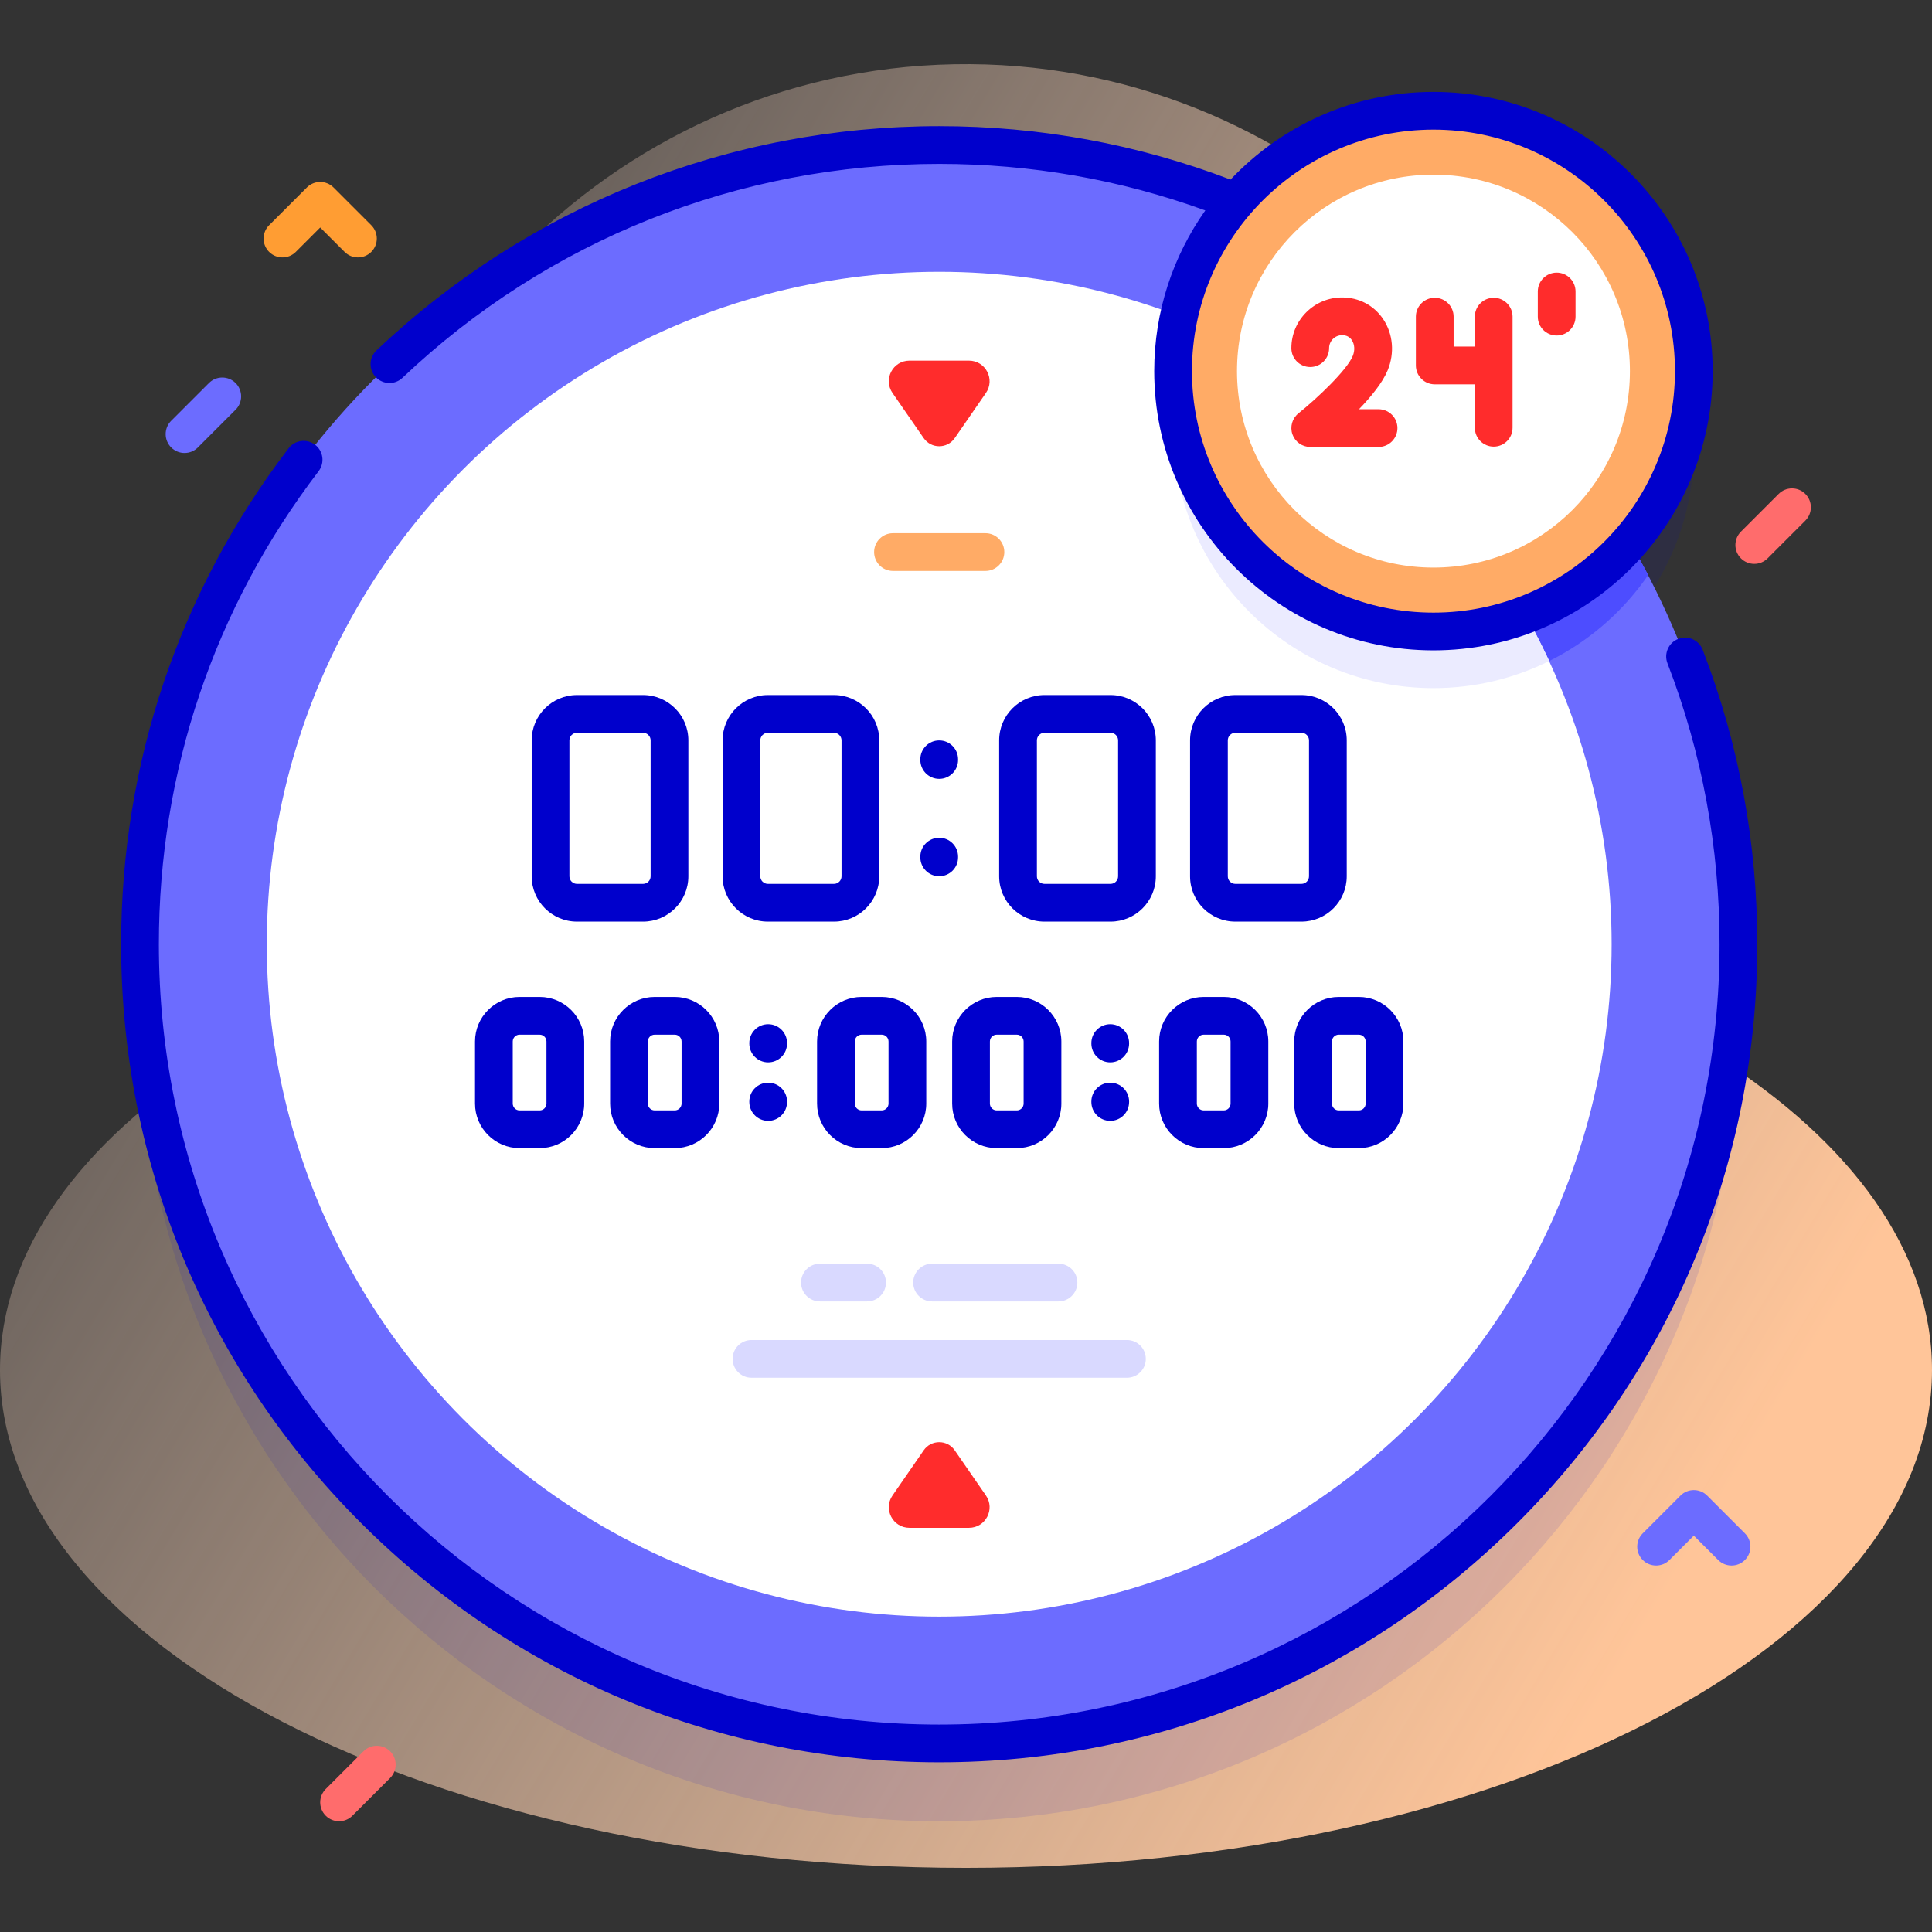 <svg id="Capa_1" enable-background="new 0 0 512 512" height="512" viewBox="0 0 512 512" width="512" xmlns="http://www.w3.org/2000/svg" xmlns:xlink="http://www.w3.org/1999/xlink"><rect x="0" y="0" width="512" height="512" fill="#333333" stroke="none"/><linearGradient id="SVGID_1_" gradientUnits="userSpaceOnUse" x1="457.223" x2="-66.251" y1="398.78" y2="83.796"><stop offset=".002" stop-color="#ffc599"/><stop offset=".992" stop-color="#ffe8dc" stop-opacity="0"/></linearGradient><path d="m419.843 204.806c1.055-7.758 1.571-15.687 1.509-23.748-.692-90.025-74.256-163.486-164.281-164.057-91.815-.581-166.428 73.673-166.428 165.354 0 7.615.516 15.109 1.513 22.45 4.043 29.747-9.887 59.143-35.212 75.263-35.611 22.668-56.944 51.54-56.944 82.98 0 72.876 114.615 131.954 256 131.954s256-59.078 256-131.954c0-31.44-21.334-60.312-56.946-82.98-25.325-16.12-39.254-45.516-35.211-75.262z" fill="url(#SVGID_1_)"/><path d="m431.934 164.235c10.546-12.117 16.945-27.938 16.945-45.263 0-38.108-30.892-69-69-69-20.976 0-39.751 9.372-52.406 24.143-24.297-9.713-50.809-15.064-78.573-15.064-116.974 0-211.8 94.826-211.8 211.8s94.826 211.799 211.8 211.799 211.8-94.826 211.8-211.799c-.001-38.876-10.485-75.3-28.766-106.616z" fill="#00c" opacity=".1"/><circle cx="248.9" cy="250.228" fill="#6c6cff" r="211.799"/><path d="m436.79 152.388c-12.44 18.1-33.29 29.97-56.91 29.97-38.11 0-69-30.89-69-69 0-22.53 10.8-42.55 27.52-55.14 42.24 19.72 76.89 52.97 98.39 94.17z" fill="#4d4dff"/><circle cx="248.9" cy="250.228" fill="#fff" r="178.198"/><path d="m410.57 175.168c-9.24 4.6-19.67 7.19-30.69 7.19-38.11 0-69-30.89-69-69 0-9.95 2.11-19.4 5.89-27.95 41.41 17.07 74.98 49.29 93.8 89.76z" fill="#ebebff"/><circle cx="379.88" cy="98.349" fill="#ffab66" r="69"/><circle cx="379.88" cy="98.349" fill="#fff" r="52.063"/><path d="m365.334 118.45h-18.107c-2.122 0-4.012-1.34-4.716-3.341s-.068-4.229 1.586-5.559c5.042-4.05 12.845-11.452 14.405-15.229.6-1.451.505-3.051-.247-4.176-.585-.875-1.455-1.318-2.587-1.318-1.897 0-3.441 1.544-3.441 3.442 0 2.762-2.238 5-5 5s-5-2.238-5-5c0-7.412 6.03-13.442 13.441-13.442 4.479 0 8.452 2.1 10.899 5.76 2.624 3.923 3.063 8.99 1.177 13.555-1.354 3.274-4.398 6.997-7.594 10.308h5.184c2.762 0 5 2.238 5 5s-2.238 5-5 5z" fill="#ff2c2c"/><path d="m394.247 101.852h-14.024c-2.762 0-5-2.238-5-5v-12.936c0-2.762 2.238-5 5-5s5 2.238 5 5v7.936h9.024c2.762 0 5 2.238 5 5s-2.238 5-5 5z" fill="#ff2c2c"/><path d="m395.845 118.362c-2.762 0-5-2.238-5-5v-29.446c0-2.762 2.238-5 5-5s5 2.238 5 5v29.446c0 2.762-2.239 5-5 5z" fill="#ff2c2c"/><path d="m412.533 88.916c-2.762 0-5-2.238-5-5v-6.667c0-2.762 2.238-5 5-5s5 2.238 5 5v6.667c0 2.762-2.238 5-5 5z" fill="#ff2c2c"/><g fill="#00c"><path d="m103.213 101.503c1.234 0 2.472-.455 3.439-1.371 38.569-36.565 89.087-56.703 142.247-56.703 24.261 0 47.961 4.15 70.518 12.335-8.514 12.053-13.538 26.739-13.538 42.586 0 40.804 33.196 74 74 74s74-33.196 74-74-33.196-74-74-74c-21.168 0-40.273 8.948-53.774 23.243-24.632-9.392-50.598-14.164-77.207-14.164-55.731 0-108.692 21.111-149.128 59.445-2.004 1.9-2.088 5.064-.188 7.069.984 1.037 2.307 1.56 3.631 1.56zm276.667-67.153c35.29 0 64 28.71 64 64s-28.71 64-64 64-64-28.71-64-64 28.71-64 64-64z"/><path d="m451.223 172.177c-.994-2.577-3.89-3.858-6.465-2.863-2.576.994-3.858 3.889-2.863 6.465 9.16 23.73 13.805 48.779 13.805 74.45 0 114.029-92.771 206.799-206.8 206.799s-206.799-92.77-206.799-206.799c0-45.735 14.639-89.084 42.333-125.36 1.675-2.195 1.254-5.333-.94-7.009-2.196-1.676-5.333-1.255-7.009.94-29.036 38.035-44.384 83.482-44.384 131.429 0 57.909 22.551 112.353 63.499 153.3 40.947 40.948 95.391 63.499 153.3 63.499s112.353-22.551 153.301-63.499c40.948-40.947 63.499-95.391 63.499-153.3-.001-26.908-4.871-53.168-14.477-78.052z"/><path d="m228.334 304.262h5.331c6.508 0 11.803-5.295 11.803-11.803v-16.457c0-6.508-5.295-11.802-11.803-11.802h-5.331c-6.508 0-11.803 5.294-11.803 11.802v16.457c0 6.508 5.295 11.803 11.803 11.803zm-1.803-28.26c0-.993.809-1.802 1.803-1.802h5.331c.994 0 1.803.809 1.803 1.802v16.457c0 .994-.809 1.803-1.803 1.803h-5.331c-.994 0-1.803-.809-1.803-1.803z"/><path d="m264.135 304.262h5.331c6.508 0 11.803-5.295 11.803-11.803v-16.457c0-6.508-5.295-11.802-11.803-11.802h-5.331c-6.508 0-11.803 5.294-11.803 11.802v16.457c0 6.508 5.295 11.803 11.803 11.803zm-1.803-28.26c0-.993.809-1.802 1.803-1.802h5.331c.994 0 1.803.809 1.803 1.802v16.457c0 .994-.809 1.803-1.803 1.803h-5.331c-.994 0-1.803-.809-1.803-1.803z"/><path d="m143.019 264.2h-5.331c-6.508 0-11.803 5.294-11.803 11.802v16.457c0 6.508 5.295 11.803 11.803 11.803h5.331c6.508 0 11.803-5.295 11.803-11.803v-16.457c-.001-6.508-5.296-11.802-11.803-11.802zm1.802 28.259c0 .994-.809 1.803-1.803 1.803h-5.331c-.994 0-1.803-.809-1.803-1.803v-16.457c0-.993.809-1.802 1.803-1.802h5.331c.994 0 1.803.809 1.803 1.802z"/><path d="m173.488 304.262h5.331c6.508 0 11.803-5.295 11.803-11.803v-16.457c0-6.508-5.295-11.802-11.803-11.802h-5.331c-6.508 0-11.803 5.294-11.803 11.802v16.457c.001 6.508 5.295 11.803 11.803 11.803zm-1.802-28.26c0-.993.809-1.802 1.803-1.802h5.331c.994 0 1.803.809 1.803 1.802v16.457c0 .994-.809 1.803-1.803 1.803h-5.331c-.994 0-1.803-.809-1.803-1.803z"/><path d="m318.979 264.2c-6.508 0-11.803 5.294-11.803 11.802v16.457c0 6.508 5.295 11.803 11.803 11.803h5.332c6.508 0 11.803-5.295 11.803-11.803v-16.457c0-6.508-5.295-11.802-11.803-11.802zm7.135 11.802v16.457c0 .994-.809 1.803-1.803 1.803h-5.332c-.994 0-1.803-.809-1.803-1.803v-16.457c0-.993.809-1.802 1.803-1.802h5.332c.995 0 1.803.809 1.803 1.802z"/><path d="m354.78 304.262h5.332c6.508 0 11.803-5.295 11.803-11.803v-16.457c0-6.508-5.295-11.802-11.803-11.802h-5.332c-6.508 0-11.802 5.294-11.802 11.802v16.457c.001 6.508 5.294 11.803 11.802 11.803zm-1.801-28.26c0-.993.809-1.802 1.802-1.802h5.332c.994 0 1.803.809 1.803 1.802v16.457c0 .994-.809 1.803-1.803 1.803h-5.332c-.993 0-1.802-.809-1.802-1.803z"/><path d="m203.577 286.923c-2.762 0-5 2.238-5 5v.115c0 2.762 2.238 5 5 5s5-2.238 5-5v-.115c0-2.762-2.238-5-5-5z"/><path d="m208.577 276.423c0-2.762-2.238-5-5-5s-5 2.238-5 5v.115c0 2.762 2.238 5 5 5s5-2.238 5-5z"/><path d="m294.223 286.923c-2.762 0-5 2.238-5 5v.115c0 2.762 2.238 5 5 5s5-2.238 5-5v-.115c0-2.762-2.239-5-5-5z"/><path d="m299.223 276.423c0-2.762-2.238-5-5-5s-5 2.238-5 5v.115c0 2.762 2.238 5 5 5s5-2.238 5-5z"/><path d="m182.421 232.235v-36.04c0-6.617-5.383-12-12-12h-17.521c-6.617 0-12 5.383-12 12v36.04c0 6.617 5.383 12 12 12h17.521c6.617 0 12-5.382 12-12zm-31.522 0v-36.04c0-1.103.897-2 2-2h17.521c1.103 0 2 .897 2 2v36.04c0 1.103-.897 2-2 2h-17.521c-1.102 0-2-.897-2-2z"/><path d="m233.014 232.235v-36.04c0-6.617-5.383-12-12-12h-17.521c-6.617 0-12 5.383-12 12v36.04c0 6.617 5.383 12 12 12h17.521c6.617 0 12-5.382 12-12zm-31.522 0v-36.04c0-1.103.897-2 2-2h17.521c1.103 0 2 .897 2 2v36.04c0 1.103-.897 2-2 2h-17.521c-1.102 0-2-.897-2-2z"/><path d="m306.307 232.235v-36.04c0-6.617-5.383-12-12-12h-17.521c-6.617 0-12 5.383-12 12v36.04c0 6.617 5.383 12 12 12h17.521c6.617 0 12-5.382 12-12zm-10 0c0 1.103-.897 2-2 2h-17.521c-1.103 0-2-.897-2-2v-36.04c0-1.103.897-2 2-2h17.521c1.103 0 2 .897 2 2z"/><path d="m356.899 232.235v-36.04c0-6.617-5.383-12-12-12h-17.521c-6.617 0-12 5.383-12 12v36.04c0 6.617 5.383 12 12 12h17.521c6.618 0 12-5.382 12-12zm-31.52 0v-36.04c0-1.103.897-2 2-2h17.521c1.103 0 2 .897 2 2v36.04c0 1.103-.897 2-2 2h-17.521c-1.103 0-2-.897-2-2z"/><path d="m253.899 227.211v-.191c0-2.762-2.238-5-5-5s-5 2.238-5 5v.191c0 2.762 2.238 5 5 5s5-2.238 5-5z"/><path d="m248.899 206.41c2.762 0 5-2.238 5-5v-.191c0-2.762-2.238-5-5-5s-5 2.238-5 5v.191c0 2.762 2.239 5 5 5z"/></g><path d="m261.279 396.319-8.265-11.966c-1.988-2.878-6.24-2.878-8.228 0l-8.265 11.966c-2.502 3.623.091 8.565 4.494 8.565h15.771c4.402 0 6.995-4.943 4.493-8.565z" fill="#ff2c2c"/><path d="m236.52 104.138 8.265 11.966c1.988 2.878 6.24 2.878 8.228 0l8.265-11.966c2.502-3.623-.091-8.565-4.494-8.565h-15.771c-4.402 0-6.995 4.942-4.493 8.565z" fill="#ff2c2c"/><path d="m303.65 360.117c0 2.761-2.238 5-5 5h-99.5c-2.762 0-5-2.239-5-5s2.238-5 5-5h99.5c2.761 0 5 2.239 5 5" fill="#d9d9ff"/><path d="m229.79 344.891h-12.5c-2.762 0-5-2.239-5-5s2.238-5 5-5h12.5c2.762 0 5 2.239 5 5s-2.239 5-5 5z" fill="#d9d9ff"/><path d="m261.15 151.303h-24.5c-2.762 0-5-2.239-5-5s2.238-5 5-5h24.5c2.762 0 5 2.239 5 5s-2.239 5-5 5z" fill="#ffab66"/><path d="m280.51 344.891h-33.5c-2.762 0-5-2.239-5-5s2.238-5 5-5h33.5c2.762 0 5 2.239 5 5s-2.238 5-5 5z" fill="#d9d9ff"/><path d="m94.857 68.219c-1.279 0-2.56-.488-3.535-1.465l-6.465-6.464-6.465 6.464c-1.951 1.953-5.119 1.953-7.07 0-1.953-1.952-1.953-5.118 0-7.07l10-10c1.951-1.953 5.119-1.953 7.07 0l10 10c1.953 1.952 1.953 5.118 0 7.07-.975.976-2.255 1.465-3.535 1.465z" fill="#ff9d33"/><path d="m458.88 414.884c-1.279 0-2.56-.488-3.535-1.465l-6.465-6.464-6.465 6.464c-1.951 1.953-5.119 1.953-7.07 0-1.953-1.952-1.953-5.118 0-7.07l10-10c1.951-1.953 5.119-1.953 7.07 0l10 10c1.953 1.952 1.953 5.118 0 7.07-.976.977-2.256 1.465-3.535 1.465z" fill="#6c6cff"/><path d="m48.903 120.047c-1.279 0-2.56-.488-3.535-1.465-1.953-1.952-1.953-5.118 0-7.07l10-10c1.951-1.953 5.119-1.953 7.07 0 1.953 1.952 1.953 5.118 0 7.07l-10 10c-.975.977-2.255 1.465-3.535 1.465z" fill="#6c6cff"/><path d="m89.857 482.65c-1.279 0-2.56-.488-3.535-1.465-1.953-1.952-1.953-5.118 0-7.07l10-10c1.951-1.953 5.119-1.953 7.07 0 1.953 1.952 1.953 5.118 0 7.07l-10 10c-.975.977-2.255 1.465-3.535 1.465z" fill="#ff6c6c"/><path d="m464.899 149.428c-1.279 0-2.56-.488-3.535-1.465-1.953-1.952-1.953-5.118 0-7.07l10-10c1.951-1.953 5.119-1.953 7.07 0 1.953 1.952 1.953 5.118 0 7.07l-10 10c-.975.976-2.255 1.465-3.535 1.465z" fill="#ff6c6c"/></svg>
